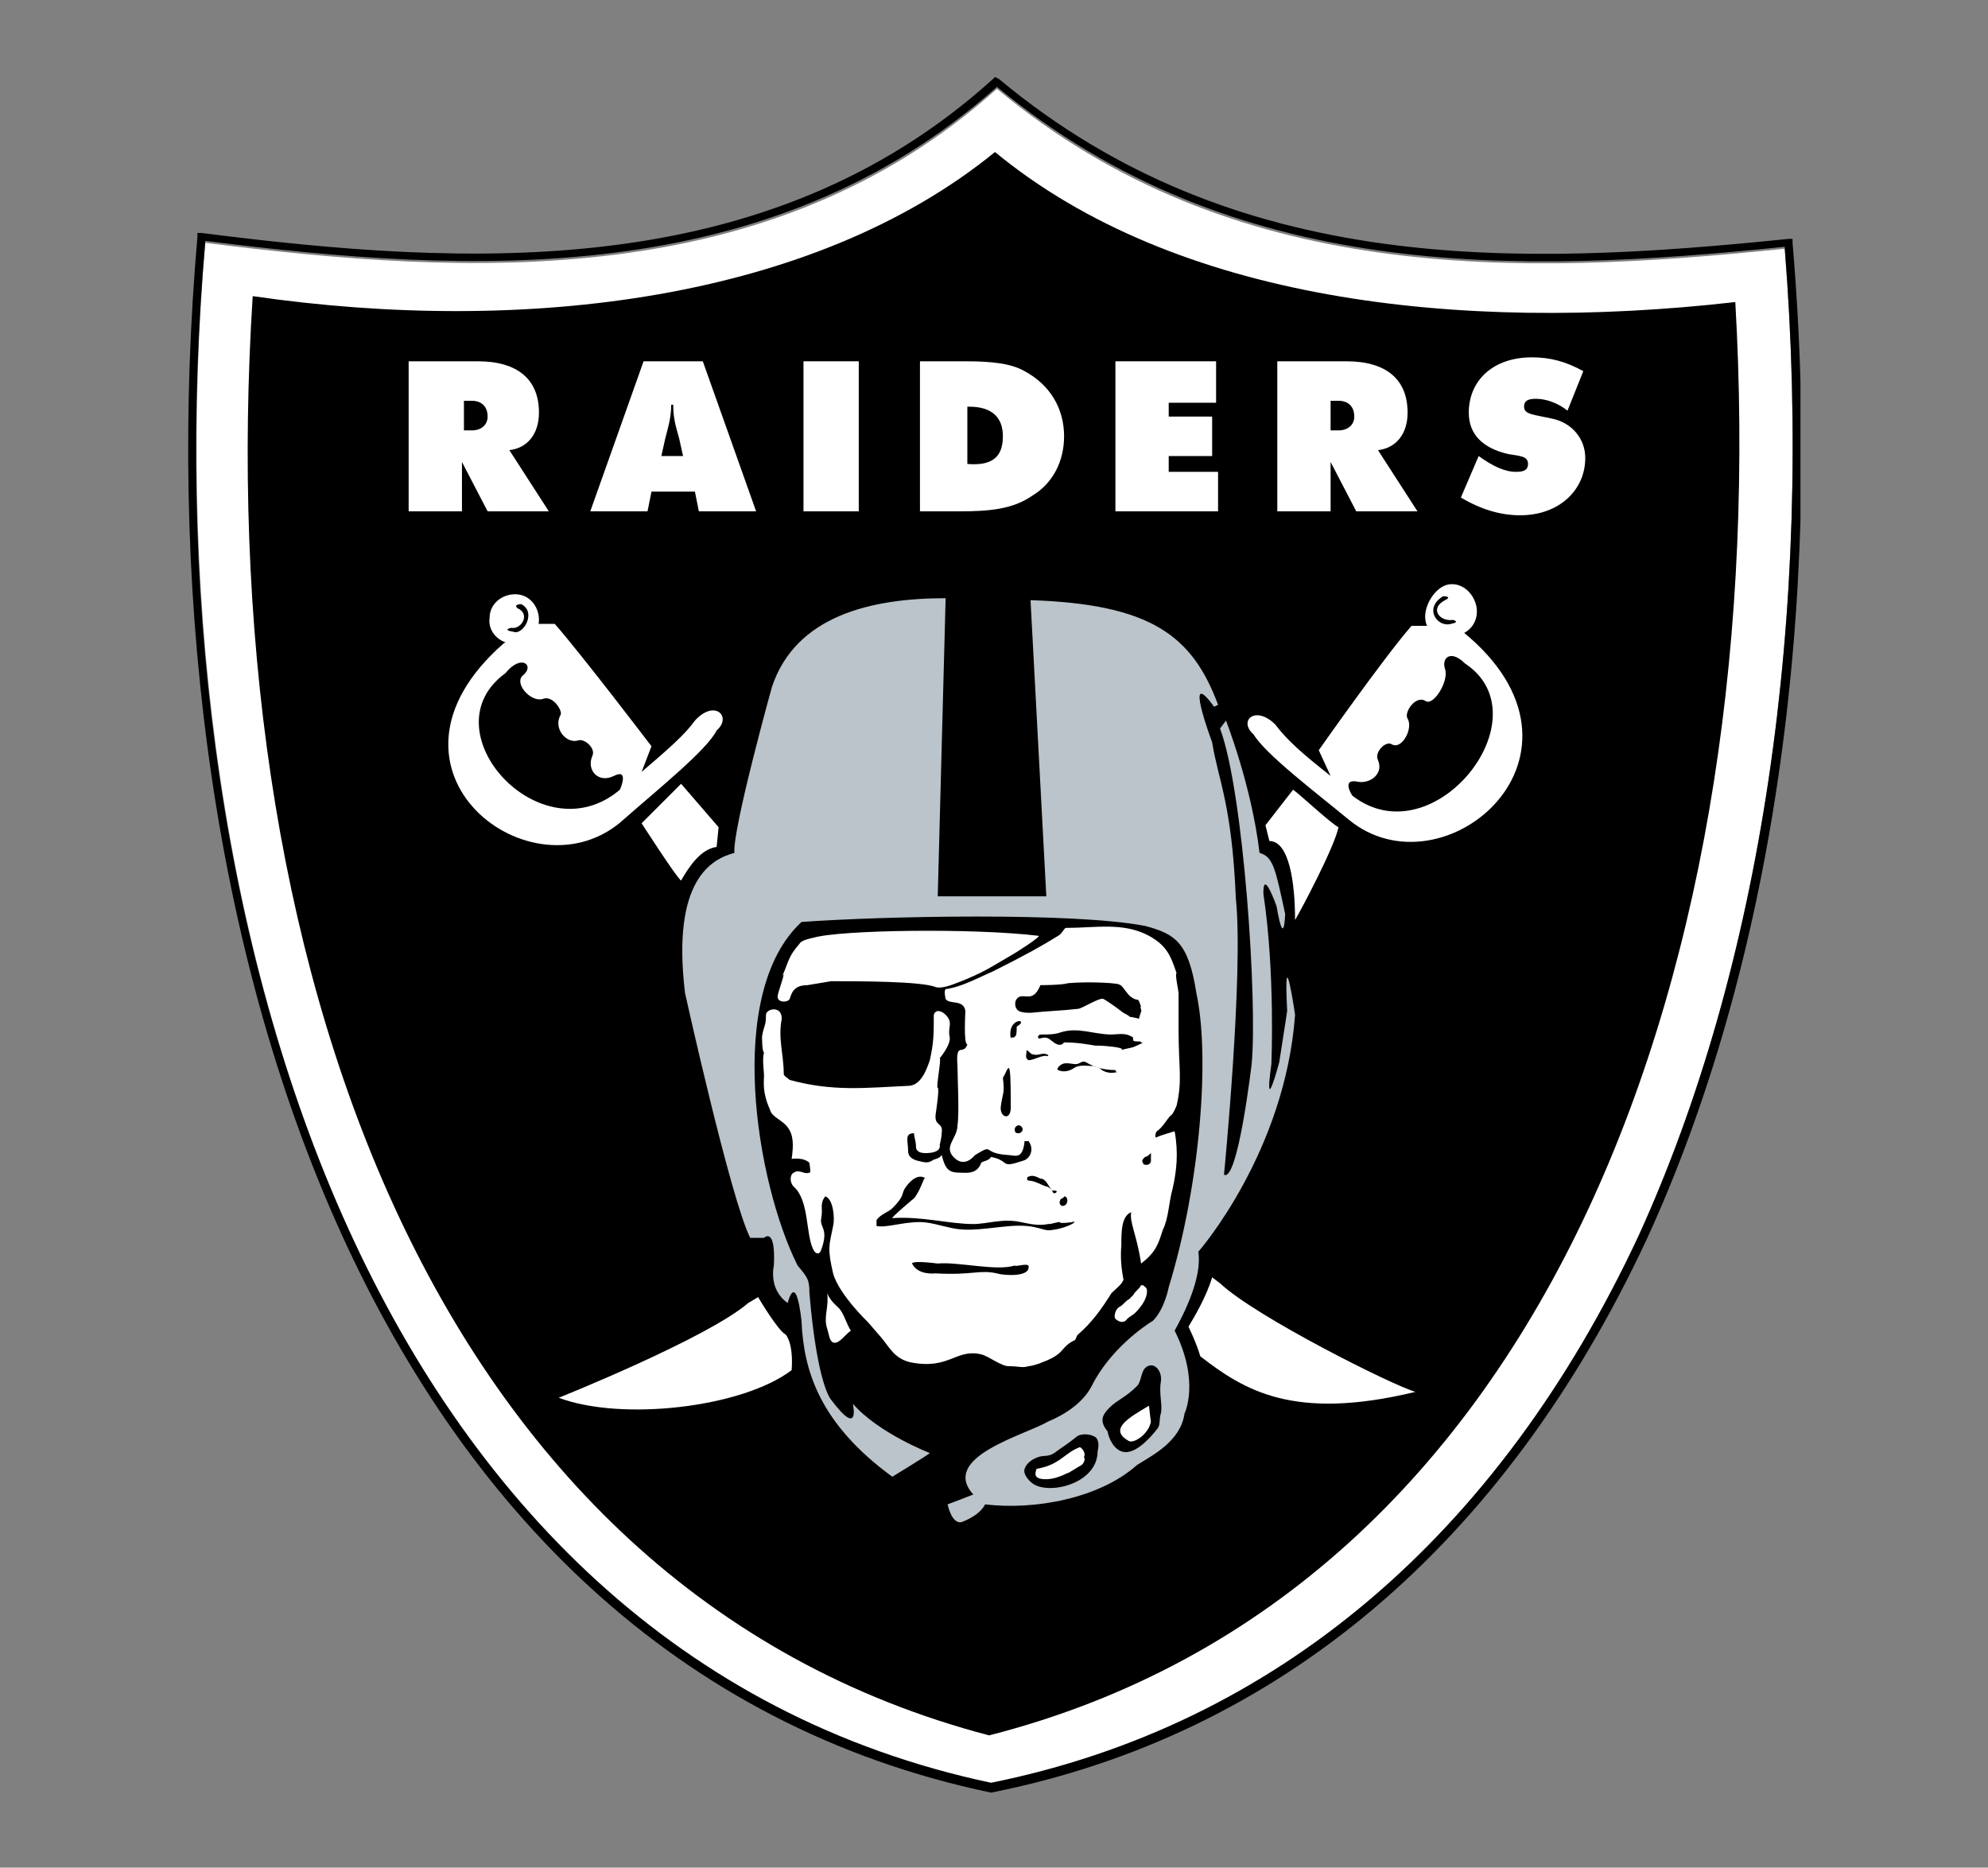 <?xml version="1.0" encoding="utf-8"?>
<!-- Generator: Adobe Illustrator 25.3.1, SVG Export Plug-In . SVG Version: 6.00 Build 0)  -->
<svg version="1.1" id="Layer_1" xmlns="http://www.w3.org/2000/svg" xmlns:xlink="http://www.w3.org/1999/xlink" x="0px" y="0px"
	 viewBox="0 0 100.7 94.6" style="enable-background:new 0 0 100.7 94.6;" xml:space="preserve">
<rect x="0" y="0" width="100.7" height="94.6" fill="#808080" stroke="none"/>
<style type="text/css">
	.st0{clip-path:url(#SVGID_2_);fill:#FFFFFF;}
	.st1{clip-path:url(#SVGID_2_);}
	.st2{clip-path:url(#SVGID_2_);fill:#B1063A;}
	.st3{clip-path:url(#SVGID_2_);fill:#FFC20E;}
	.st4{clip-path:url(#SVGID_4_);fill:#BBC4CA;}
	.st5{clip-path:url(#SVGID_4_);fill:#FFFFFF;}
	.st6{clip-path:url(#SVGID_6_);}
	.st7{clip-path:url(#SVGID_6_);fill:#FFFFFF;}
	.st8{clip-path:url(#SVGID_6_);fill:#C9243F;}
	.st9{clip-path:url(#SVGID_8_);fill:#FFFFFF;}
	.st10{clip-path:url(#SVGID_8_);fill:#9D7A13;}
	.st11{clip-path:url(#SVGID_8_);}
	.st12{clip-path:url(#SVGID_10_);fill:#FFFFFF;}
	.st13{clip-path:url(#SVGID_10_);fill:#252379;}
	.st14{clip-path:url(#SVGID_10_);}
	.st15{clip-path:url(#SVGID_10_);fill:#9D7A13;}
	.st16{clip-path:url(#SVGID_10_);fill:#DA1A32;}
	.st17{clip-path:url(#SVGID_12_);fill:#FFFFFF;}
	.st18{clip-path:url(#SVGID_12_);fill:#DA2128;}
	.st19{clip-path:url(#SVGID_12_);fill:#005496;}
	.st20{clip-path:url(#SVGID_14_);}
	.st21{clip-path:url(#SVGID_14_);fill:#D1D3D4;}
	.st22{clip-path:url(#SVGID_14_);fill:#0099D8;}
	.st23{clip-path:url(#SVGID_16_);fill:#0099D8;}
	.st24{clip-path:url(#SVGID_16_);}
	.st25{clip-path:url(#SVGID_18_);fill:#000228;}
	.st26{clip-path:url(#SVGID_18_);fill:#FFFFFF;}
	.st27{clip-path:url(#SVGID_18_);fill:#F05622;}
	.st28{clip-path:url(#SVGID_20_);fill:#FFFFFF;}
	.st29{clip-path:url(#SVGID_20_);fill:#F04E23;}
	.st30{clip-path:url(#SVGID_20_);}
	.st31{clip-path:url(#SVGID_22_);fill:#E93825;}
	.st32{clip-path:url(#SVGID_22_);fill:#2D1B00;}
	.st33{clip-path:url(#SVGID_22_);fill:#FFFFFF;}
	.st34{fill:#002A5C;}
	.st35{fill:#FFFFFF;}
	.st36{clip-path:url(#SVGID_24_);fill:#0B2343;}
	.st37{clip-path:url(#SVGID_24_);fill:#F05622;}
	.st38{clip-path:url(#SVGID_24_);fill:#FFFFFF;}
	.st39{clip-path:url(#SVGID_26_);fill:#B0B7BB;}
	.st40{clip-path:url(#SVGID_26_);fill:#FFFFFF;}
	.st41{clip-path:url(#SVGID_26_);fill:#0076B6;}
	.st42{clip-path:url(#SVGID_28_);fill:#FFC20E;}
	.st43{clip-path:url(#SVGID_28_);fill:#2A433A;}
	.st44{clip-path:url(#SVGID_28_);fill:#FFFFFF;}
	.st45{clip-path:url(#SVGID_30_);fill:#FFFFFF;}
	.st46{clip-path:url(#SVGID_30_);fill:#00143F;}
	.st47{clip-path:url(#SVGID_30_);fill:#C41230;}
	.st48{clip-path:url(#SVGID_32_);fill:#FFFFFF;}
	.st49{clip-path:url(#SVGID_32_);}
	.st50{clip-path:url(#SVGID_34_);}
	.st51{clip-path:url(#SVGID_34_);fill:#FFFFFF;}
	.st52{clip-path:url(#SVGID_34_);fill:#BBC4CA;}
	.st53{clip-path:url(#SVGID_36_);fill:#FFFFFF;}
	.st54{clip-path:url(#SVGID_36_);fill:#0080C6;}
	.st55{clip-path:url(#SVGID_36_);fill:#FFC20E;}
	.st56{clip-path:url(#SVGID_38_);fill:#FFFFFF;}
	.st57{clip-path:url(#SVGID_38_);fill:#004F9D;}
	.st58{clip-path:url(#SVGID_38_);fill:#001641;}
	.st59{clip-path:url(#SVGID_38_);fill:#FFDF00;}
	.st60{clip-path:url(#SVGID_38_);fill:#FAA41A;}
	.st61{clip-path:url(#SVGID_38_);fill:#F58025;}
	.st62{clip-path:url(#SVGID_40_);fill:url(#SVGID_41_);}
	.st63{clip-path:url(#SVGID_43_);fill:#004F9D;}
	.st64{clip-path:url(#SVGID_45_);fill:#005778;}
	.st65{clip-path:url(#SVGID_45_);fill:#FFFFFF;}
	.st66{clip-path:url(#SVGID_45_);fill:#F26A24;}
	.st67{clip-path:url(#SVGID_45_);fill:#008E97;}
	.st68{clip-path:url(#SVGID_47_);fill:#005778;}
	.st69{clip-path:url(#SVGID_47_);fill:#FFFFFF;}
	.st70{clip-path:url(#SVGID_49_);fill:#FFC62F;}
	.st71{clip-path:url(#SVGID_49_);fill:#FFFFFF;}
	.st72{clip-path:url(#SVGID_49_);fill:#EDB59F;}
	.st73{clip-path:url(#SVGID_49_);fill:#4F2683;}
	.st74{clip-path:url(#SVGID_49_);}
	.st75{clip-path:url(#SVGID_51_);fill:#FFFFFF;}
	.st76{clip-path:url(#SVGID_51_);fill:#DA2128;}
	.st77{clip-path:url(#SVGID_51_);fill:#002A5C;}
	.st78{clip-path:url(#SVGID_51_);fill:#B0B7BB;}
	.st79{clip-path:url(#SVGID_53_);}
	.st80{clip-path:url(#SVGID_55_);fill:#FFFFFF;}
	.st81{clip-path:url(#SVGID_55_);}
	.st82{clip-path:url(#SVGID_55_);fill:#D8C193;}
	.st83{clip-path:url(#SVGID_57_);fill:#003C7E;}
	.st84{clip-path:url(#SVGID_59_);fill:#003C7E;}
	.st85{clip-path:url(#SVGID_61_);fill:#004E38;}
	.st86{clip-path:url(#SVGID_61_);fill:#FFFFFF;}
	.st87{clip-path:url(#SVGID_63_);fill:#FFFFFF;}
	.st88{clip-path:url(#SVGID_63_);fill:#003B45;}
	.st89{clip-path:url(#SVGID_63_);}
	.st90{clip-path:url(#SVGID_63_);fill:#A1ABB2;}
	.st91{clip-path:url(#SVGID_65_);}
	.st92{clip-path:url(#SVGID_65_);fill:#B1BAC0;}
	.st93{clip-path:url(#SVGID_65_);fill:#FFFFFF;}
	.st94{clip-path:url(#SVGID_65_);fill:#FFC20E;}
	.st95{clip-path:url(#SVGID_65_);fill:#DA2128;}
	.st96{clip-path:url(#SVGID_65_);fill:#00539B;}
	.st97{clip-path:url(#SVGID_67_);fill:#FFFFFF;}
	.st98{clip-path:url(#SVGID_67_);}
	.st99{clip-path:url(#SVGID_67_);fill:#C6A976;}
	.st100{clip-path:url(#SVGID_67_);fill:#B9083E;}
	.st101{clip-path:url(#SVGID_69_);fill:#FFFFFF;}
	.st102{clip-path:url(#SVGID_69_);fill:#002A5C;}
	.st103{clip-path:url(#SVGID_69_);fill:#77C25F;}
	.st104{clip-path:url(#SVGID_69_);fill:#B2B5B8;}
	.st105{clip-path:url(#SVGID_71_);fill:#FFFFFF;}
	.st106{clip-path:url(#SVGID_71_);fill:#B1BAC0;}
	.st107{clip-path:url(#SVGID_71_);}
	.st108{clip-path:url(#SVGID_71_);fill:#B51631;}
	.st109{clip-path:url(#SVGID_71_);fill:#F15D22;}
	.st110{clip-path:url(#SVGID_73_);fill:#FFFFFF;}
	.st111{clip-path:url(#SVGID_73_);fill:#002A5C;}
	.st112{clip-path:url(#SVGID_73_);fill:#4495D1;}
	.st113{clip-path:url(#SVGID_73_);fill:#BBC4CA;}
	.st114{clip-path:url(#SVGID_73_);fill:#DA2128;}
	.st115{fill:#5D0024;}
	.st116{clip-path:url(#SVGID_75_);fill:#FFFFFF;}
	.st117{clip-path:url(#SVGID_75_);fill:#003B75;}
	.st118{clip-path:url(#SVGID_77_);}
	.st119{clip-path:url(#SVGID_79_);fill:#FFFFFF;}
	.st120{clip-path:url(#SVGID_79_);fill:#D7A22A;}
	.st121{clip-path:url(#SVGID_79_);}
	.st122{clip-path:url(#SVGID_79_);fill:#9F792C;}
	.st123{clip-path:url(#SVGID_79_);fill:#00839C;}
	.st124{clip-path:url(#SVGID_81_);fill:#FFFFFF;}
	.st125{clip-path:url(#SVGID_81_);}
	.st126{clip-path:url(#SVGID_81_);fill:#E31837;}
</style>
<g>
	<defs>
		<rect id="SVGID_31_" x="9.4" y="3.8" width="81.8" height="87"/>
	</defs>
	<clipPath id="SVGID_2_">
		<use xlink:href="#SVGID_31_"  style="overflow:visible;"/>
	</clipPath>
	<path class="st0" d="M90.4,12.6c-13.6,1.4-28,1.8-39.9-8.1c-11.5,10.3-26.7,9.5-40.1,7.8c-2.9,34.1,8.2,71.4,39.8,78.1
		C64.6,87.4,75.9,77.8,83,62.6C89.2,49,91.9,31.2,90.4,12.6"/>
	<path class="st1" d="M90.8,12.3l0-0.2l-0.2,0c-13.7,1.4-28,1.9-40-8.1l-0.2-0.1L50.3,4c-11.5,10.4-26.7,9.5-40.1,7.8l-0.2,0l0,0.2
		c-3,34.4,8.2,72.1,40.2,78.8l0,0l0,0c14.6-2.9,26-12.6,33.2-28C89.7,49.1,92.4,31.1,90.8,12.3 M50.2,90.3
		c-31.6-6.7-42.8-44-39.8-78.1c13.4,1.7,28.5,2.5,40.1-7.8c12,9.9,26.3,9.5,39.9,8.1C91.9,31.2,89.2,49,83,62.6
		C75.9,77.8,64.6,87.4,50.2,90.3"/>
</g>
<g>
	<defs>
		<rect id="SVGID_33_" x="9.4" y="3.8" width="81.8" height="87"/>
	</defs>
	<clipPath id="SVGID_4_">
		<use xlink:href="#SVGID_33_"  style="overflow:visible;"/>
	</clipPath>
	<path style="clip-path:url(#SVGID_4_);" d="M50.4,7.7C41.2,15.2,26.6,17,12.8,15c-2.1,33.1,8.7,65.4,37.3,72.9
		c28.6-7.3,39.7-39.5,37.8-72.6C73.8,16.9,59.5,15.2,50.4,7.7"/>
	<path class="st5" d="M61.4,64.7c-0.3,1-0.9,2-1.2,2.5c0,0,0.4,0.8,0.6,1.5c2.2,1.7,4.7,3.3,10.9,1.8c-1.1-0.3-8.1-3.8-9.9-5.5
		L61.4,64.7z"/>
	<path class="st5" d="M38.4,65.7c0,0,1,1.7,1.4,1.9c0,0,0.4,0.4,0.3,1.8c-2.5,1.9-8.6,2.6-11.8,1.4c0,0,7.5-3,9.6-4.8L38.4,65.7z"/>
	<path class="st5" d="M57.8,65.1c-0.1,0.2-0.3,0.3-0.4,0.5c-0.1,0.1-0.1,0.1-0.2,0.2c-0.2,0.1-0.3,0.3-0.5,0.4
		c-0.2,0.1-0.3,0.5-0.2,0.6c0.1,0.1,0.4,0.3,0.6,0c0.1-0.1,0.3-0.2,0.4-0.3c0.3-0.3,0.6-0.7,0.6-1.1c0-0.2-0.1-0.2-0.2-0.3
		C58,65.1,57.8,65.1,57.8,65.1C57.8,65.1,57.8,65.1,57.8,65.1"/>
	<path class="st5" d="M41.9,65.5c0.2,0.5,0.6,0.7,0.7,0.9c0.2,0.3,0.3,0.7,0.5,1c-0.3,0.2-0.6,0.7-0.9,0.6c-0.2-0.1-0.2-0.4-0.3-0.7
		C41.7,66.7,42,66.2,41.9,65.5C41.9,65.5,41.9,65.5,41.9,65.5"/>
	<path class="st4" d="M47.9,30.3c-3.8,0-7.6,0.9-8.8,4.5c0,0-2,7.2-1.9,8.4c-1.1,0.3-3.2,1.3-2.5,7.1c0,0,2.3,10.4,3.3,12.4l0.7,0
		c0,0,0.6-0.6,0.5,1.4c0,0-0.3,1.2,0.7,1.9c0,0,0.4-1.7,0.7,0.9c0.1,2.5,0.9,5.2,4.6,7.9c0,0,1.8-1.1,1.9-1.2c0,0-2.6-1-3.9-2.5
		c0,0,0.4,1.8-1.1-0.2c0,0-0.7-0.7-1.1-5.4c0-0.7-0.1-0.8-0.6-1.4c-2.1-4.2-3.7-13.8,0.2-17.4c4.1-0.3,13.8-0.5,17.4,0.2
		c1.5,0.4,2.2,0.8,2.6,3.4c0.7,3.2,0.2,9.7-1.4,14.9c0,0-0.2,1.1-0.8,1.7c-0.5,0.3-2.2,1.5-3.1,3.3c-0.3,0.6-1,1.3-2.2,1.8
		c-1.2,0.7-5.5,1.8-3.8,3.7c0,0-0.5,0.2-1.3,0.5c0,0,0.2,1,0.7,0.9c0,0,0.9-0.3,1.2-0.9c2.5,0.3,5.8-0.3,7.7-2
		c0.8-0.5,2.2-1.2,2.4-2.6c0,0,0.8-1.6-0.5-4.2c0.5-0.9,1.4-2.7,1.2-4c0.1-0.1,4.4-5.1,4.9-12c0,0-0.6-4.1-0.4-0.2
		c0,0-0.1,0.7-0.4,2.6c0,0-0.8,3-0.4,0.1c0,0,0.2-4.6-0.4-8.6c0,0-0.1-1.5,0.7,0.7c0.1,0.4-0.1-0.5-0.1-0.5s0.4,2.8,0.5,0.8
		c-0.5-2.3-0.6-2.9-1.3-3.1c-0.4-3.4-1.7-6.7-1.7-6.7l-0.3,0.4c1.2,3.2,1.9,13.9,1.6,17c0,0-0.7,6-1.4,5.6c0,0,1-10.2,0.6-14
		c-0.2-4.8-0.9-6-1.2-7.9c0,0-1.5-4,0.1-1.8l0.2-0.1c-1.3-3.5-3.4-5.1-9.5-5.3l0.8,15l-5.5,0L47.9,30.3z"/>
	<path class="st5" d="M40.9,49.9c0,0,1.2-0.2,1.2-0.2c1.4,0,4.6,0,5.3,0.3c0.4,0.1,1-0.2,1.3-0.3c1.2-0.5,1.3-0.6,2.5-1.3
		c0.2-0.1,1.6-1,1.4-1c-3.3-0.4-10.1-0.3-11.4,0.1c0,0-0.6,0.1-0.7,0.3c-0.6,0.7-0.5,0.8-0.9,1.7c0.3-0.6-0.2,0.8-0.2,0.9
		c-0.1,0.4,0.5,0.4,0.6,0.2C40.1,50.3,40.2,49.9,40.9,49.9"/>
	<path class="st5" d="M59.4,60.2c-0.2,0.7-0.2,1.5-0.5,2.1c-0.2,0.6-0.3,1.1-1.1,1.7c-0.2-1.4-0.6-2.1-0.5-2.6
		c-0.5,0.2-0.5,1-0.5,1.7c-0.1,1.1,0.2,2,0.1,1.7c0,0.2-0.4,0.5-0.6,0.7c-0.5,0.8-1,1.5-1.7,2.1c-0.1,0.1-0.1,0.3-0.2,0.3
		c-0.4,0.2-0.5,0.4-0.7,0.6c-0.2,0.2-0.6,0.4-0.9,0.5c-0.2,0.1-0.6,0.2-0.7,0.2c-0.3,0.1-0.5,0-1,0c-0.4,0-1-0.5-1.4-0.6
		c-1.3-0.3-1.6,0.8-3.6,0.4c-0.8-0.2-1-0.7-1.5-1.3c-0.1-0.1-0.6-0.7-0.7-0.8c0.2,0.2-1.4-1.3-1.7-2.4c-0.3-1.3-0.2-1.4,0-2.4
		c0.1-0.4,0-1.4-0.4-1.5c-0.3,0.4-0.1,0.6-0.2,1.1c-0.1,0.5,0.4,0.5,0,1.6c-0.1,0.3-0.3,0.2-0.4,0c-0.4-0.8-0.2-2.5-1-3.2
		c-0.2-0.2-0.2-0.6,0-0.7c0.3-0.2,0.5,0.1,0.8,0c0.1,0,0-0.4,0-0.5c-0.3-0.3-0.9-0.2-0.9-0.2c0.1-0.7,0.1-1.2-0.2-1.6
		c-0.3-0.4-0.8-0.5-0.9-0.9c-0.4-0.9-0.3-1.4-0.3-1.7c0-0.3-0.1-0.8,0-1.2c-0.1,0-0.1-0.8-0.1-0.8c0.1-0.6,0.2-0.5,0.2-1.1
		c0-0.3,0.8-0.5,0.8,0.2c-0.2,1,0.1,1.8,0.1,2.8c0,0.1,0.2,0.2,0.3,0.3c2.2,0.6,3.8,0.4,6,0.3c0.6,0,0.9-0.7,1.1-1.3
		c0.2-0.9,0.2-1.3,0.2-2.3c0.1-0.3,0.4-0.2,0.6,0c0.4,0.4,0.1,0.6,0.2,1.1c0.1,0.4-0.5,1.1-0.5,1.1c0.1,0-0.2,1.5-0.1,1.5
		c0.1,0-0.1,1.3-0.1,1.3c-0.1,0.7,0.4,0.4,0.3,1c0,0.2-0.1,0.6-0.1,0.6c0.1,0.5-1,0.4-0.8,0.4c-0.2,0-0.4-0.1-0.4-0.3
		c0-0.3-0.1-0.5-0.1-0.7c-0.5,0-0.3,0.4-0.3,0.9c0,0.2,0.1,0.4,0.5,0.5c0.4,0.1,0.5,0.1,0.7,0c0.1-0.1,0.4-0.1,0.5-0.3
		c0.2,0.8,0.4,0.9,1,0.9c0.2,0,0.8,0.1,1-0.5c0.1-0.1,0.4-0.1,0.5-0.3c1,0.2,0.4,0.6,1.6,0.2c0.4-0.1,0.6-0.6,0.3-1c0,0-0.2,0-0.2,0
		c-0.1,1-0.5,0.7-0.9,0.7c-1.3-0.1-0.6-0.6-1.6,0c-0.1,0.1-0.5,0.6-1,0.2c-0.7-0.6,0.1-1,0.1-1.7c0.1-0.6,0-2.5,0-3
		c-0.1-1.3,0.3-0.5,0.5-1.1c-0.2,0-0.1-1.6-0.1-1.7c-0.1-0.6-0.8-0.3-1-0.6c0,0-0.1-0.4,0-0.5c0.8-0.1,1.7-0.6,2.4-0.9
		c1.6-0.8,2.5-1.3,3.3-1.8c0.2-0.1,0.3-0.4,0.4-0.4c1.5,0,2.9-0.3,4.2,0.4c0.9,0.5,1.1,1,1.4,1.9c-0.1,0,0.1,0.9,0.1,1
		c0,0.6,0,1.6,0,1.9c0,1.9,0.2,2.5-0.1,3.8c0,0-0.2,0.5-0.3,0.5c-0.2,0.2-0.4,0.6-0.7,0.8c-0.1,0.1-0.1,0.4,0,0.3
		c0.2-0.1,0.6-0.2,0.9-0.3C59.7,58.4,59.6,59.3,59.4,60.2"/>
	<path style="clip-path:url(#SVGID_4_);" d="M56.9,51.3c0,0-0.5-0.4-1-0.7c-0.2-0.1-1.1,0.5-1.3,0.5c-0.9,0.1-1.4,0.1-2.4,0.2
		c-0.2,0-0.6,0-0.7-0.2c-0.1-0.1-0.1-0.4,0-0.5c0.3-0.4,0.8,0.3,1.2-0.7c0,0,1.1,0,1.4-0.1c1.1-0.1,2.8,0,2.6,0.1
		c0.1-0.1,0.4,0.5,0.6,0.6c0.4,0.3,0.3-0.1,0.5,0.5c-0.1-0.1,0.1,0.4,0,0.2c0,0.1-0.1,0.3-0.1,0.4c0,0-0.4-0.1-0.5-0.1
		C57.3,51.5,56.9,51.3,56.9,51.3"/>
	<path style="clip-path:url(#SVGID_4_);" d="M51.5,52c0.7-0.4-0.5-0.5-0.3,0.6c0-0.1,0.2,0,0.2-0.1C51.5,52.5,51.5,52.2,51.5,52"/>
	<path style="clip-path:url(#SVGID_4_);" d="M50.8,54.6c0.1,0.8,0,0.7-0.1,1.4c-0.1,0.6,0.5,0.8,0.5,0.1
		C51.2,53.3,51.1,54.1,50.8,54.6"/>
	<path style="clip-path:url(#SVGID_4_);" d="M58.3,58.4c-0.1,0.1-0.2,0.2-0.3,0.2c-0.1,0.1-0.2,0.2-0.1,0.3c0,0.1,0.1,0.1,0.2,0.1
		c0.1,0,0.2-0.1,0.2-0.2C58.3,58.8,58.3,58.6,58.3,58.4"/>
	<path style="clip-path:url(#SVGID_4_);" d="M51.6,57.4c0.1,0,0.2-0.1,0.2-0.2c0-0.1-0.1-0.2-0.2-0.2c-0.1,0-0.2,0.1-0.2,0.2
		C51.4,57.4,51.5,57.4,51.6,57.4"/>
	<path style="clip-path:url(#SVGID_4_);" d="M57.5,53c-0.2,0.1-0.5,0.1-0.7,0.2c0.4-0.2-2-0.3-1.1-0.2c-0.6-0.1-1.1-0.2-1.8-0.2
		c0,0-0.1,0.1-0.1,0.1c-0.3,0.1-0.5-0.2-0.7-0.3c-0.2-0.1-0.3,0-0.5,0c0-0.1-0.1-0.1,0-0.1c0-0.1,0.1-0.1,0.2-0.1
		c0.3,0,0.6,0,0.9-0.1c0.9-0.3,1.7,0.1,2.6,0.1c0.3,0,0.7-0.1,1,0.1c0.1,0,0.1,0.1,0.1,0.2c0.1,0.1,0.4,0,0.4,0.1
		C58,52.8,57.7,52.9,57.5,53"/>
	<path style="clip-path:url(#SVGID_4_);" d="M56.6,54.3c-0.1,0-0.1-0.1-0.1-0.1c-0.5,0-1-0.1-1.5-0.4c-0.2-0.1-0.3,0.1-0.5,0.1
		c-0.2,0-0.5-0.1-0.7,0c-0.2,0.1-0.3,0.3-0.2,0.3c0.2,0.1,0.5,0.1,0.8-0.1c0.3-0.2,0.7-0.1,1-0.1c0.1,0,0.2,0.1,0.3,0.1
		C55.9,54.3,56.2,54.4,56.6,54.3"/>
	<path style="clip-path:url(#SVGID_4_);" d="M53.1,53.5c0-0.1-0.1-0.1-0.1-0.1c-0.2-0.1-0.4,0.1-0.7,0c-0.1,0-0.2-0.2-0.3-0.2
		c0,0.2-0.1,0.4,0.1,0.5C52.4,53.7,52.8,53.4,53.1,53.5C53.1,53.5,53.1,53.5,53.1,53.5"/>
	<path class="st5" d="M34.5,39.7l-2,2c0,0,1.8,2.8,2,2.9c0.4-0.7,1-1.6,1.8-1.7l0.1-1L34.5,39.7z"/>
	<path class="st5" d="M27,31.6l1.1,0c1.4,1.6,4.9,6.2,4.9,6.2l-0.5,1.3c1.4-1.2,2.2-1.9,2.7-2.6c1-1.1,1.9-0.2,1.1,0.5
		c-0.5,1-3,3-4.7,4.5c-4.6,4.2-13.4-2.5-6.1-8.9L27,31.6z"/>
	<path style="clip-path:url(#SVGID_4_);" d="M25.6,34.1c0.8-1,1.5-0.4,0.9,0.1c-0.5,0.4,0.4,1.4,1,1.2c0.5-0.2,1,0.6,0.9,0.8
		c-0.4,0.7,0.3,1.5,0.9,1.3c0.3-0.1,0.9,0.4,0.7,0.8c-0.3,0.7,0.3,1.4,1.1,1c0.8-0.4,0.3,0.7,0.3,0.7C27.4,43.4,21.6,37,25.6,34.1"
		/>
	<path class="st5" d="M26,32.6c0.7,0,1.3-0.5,1.3-1.2c0-0.7-0.5-1.3-1.2-1.3c-0.7,0-1.3,0.5-1.3,1.2C24.7,32,25.3,32.6,26,32.6"/>
	<path style="clip-path:url(#SVGID_4_);" d="M26.4,30.6c0.8,0.4,0.1,1.6-0.4,1.4c-0.6-0.1-0.1-0.2-0.1-0.2c0.5,0.1,1-0.7,0.3-1
		C26,30.6,26.4,30.6,26.4,30.6"/>
	<path class="st5" d="M72.6,31.7l-1.1,0c-1.4,1.6-4.7,6.3-4.7,6.3l0.6,1.3c-1.4-1.1-2.2-1.8-2.8-2.6c-1-1-1.9-0.2-1.1,0.5
		c0.6,1,3.1,2.9,4.8,4.3c4.8,4,13.4-3.3,5.8-9.5L72.6,31.7z"/>
	<path style="clip-path:url(#SVGID_4_);" d="M74.2,33.6c-0.7-0.7-1.2-0.3-1,0.3c0.2,0.6-0.6,1.9-1,1.6c-0.5-0.3-1.1,0.6-0.9,0.9
		c0.3,0.5-0.3,1.6-0.8,1.3c-0.3-0.2-0.9,0.4-0.7,0.8c0.3,0.7-0.4,1.2-1,1.1c-0.9-0.2-0.3,0.7-0.3,0.7C72.6,43.5,78.3,36.3,74.2,33.6
		"/>
	<path class="st5" d="M73.6,32.2c-0.7,0.1-1.3-0.1-1.4-0.8c-0.1-0.7,0.5-1.7,1.2-1.8c0.7-0.1,1.3,0.5,1.4,1.2
		C74.9,31.6,74.3,32.2,73.6,32.2"/>
	<path style="clip-path:url(#SVGID_4_);" d="M73.1,30.2c-1,0.6-0.3,1.6,0.4,1.4c0.5-0.1,0.1-0.2,0.1-0.2c-0.7,0.1-1.2-0.6-0.4-1
		C73.6,30.2,73.1,30.2,73.1,30.2"/>
	<path class="st5" d="M65.5,40c0.3,0.2,1.9,1.7,2.3,1.9c-0.2,1-1.9,4.2-2.2,4.7c0-1.9-0.3-4-1.3-4l-0.2-0.8L65.5,40z"/>
	<path style="clip-path:url(#SVGID_4_);" d="M58.8,70c0.1-0.6-0.4-1.1-0.8-0.7c-0.2,0.2-0.2,0.7-0.4,0.9c-0.6,0.6-1,0.7-1.4,1.1
		c-0.4,0.4-0.5,0.7-0.1,1.2c0,0,0.1,0.6,0.5,0.9c0.5,0.4,1.2,0,2-1c0.2-0.2,0.1-0.5,0.2-0.8C58.9,71.2,58.7,70.6,58.8,70"/>
	<path style="clip-path:url(#SVGID_4_);" d="M55.6,73.5c0,1.6-2.3,2.2-3.2,1.7c-0.2-0.1-0.6-0.5-0.5-0.8c0.1-0.3,0.4-0.5,0.7-0.6
		c0.3-0.1,0.5,0,0.8-0.2c0.4-0.3,0.6-0.4,1.1-0.8c0.2-0.2,0.7-0.2,1,0C55.6,72.9,55.7,73.1,55.6,73.5C55.6,73.4,55.6,73.5,55.6,73.5
		"/>
	<path class="st5" d="M58.2,71.2c-1,0.6-2.1,1.2-1,1.8c0.3,0.1,1-0.4,1.1-1C58.3,72.1,58.2,71.2,58.2,71.2"/>
	<path class="st5" d="M54.8,74.2c-0.2,0.1-0.8,0.5-0.7,0.4c-0.4,0.2-0.9,0.4-1.4,0.3c-0.4-0.1-0.2-0.4-0.2-0.5
		c1.2-0.2,1.4-0.8,2.2-1.1c0.2,0.1,0.3,0.4,0.2,0.5C55,73.9,54.9,74.1,54.8,74.2"/>
	<path style="clip-path:url(#SVGID_4_);" d="M45.9,60.1c-0.3,0.4,0,0.4-0.7,1.1c-0.2,0.2-0.6,0.3-0.8,0.6c0,0,0,0.2,0,0.3
		c0.5,0.1,1.3-0.2,2.2-0.2c0.5,0,1.1,0.2,1.6,0.3c0.9,0.2,1.8,0,3-0.1c1.4-0.1,1.6,0.3,2.1,0.2c0.8-0.1,1.4-0.5,1-0.4
		c0.1,0-0.7,0.1-0.6,0c-0.2,0-0.4,0.1-0.6,0.1c-0.5,0.1-0.9,0-1.4-0.1C50.8,61.7,50,62,49.3,62c-1.2,0-2.6-0.4-4.1-0.3
		c-0.1,0,1.2-1.1,1.1-1c0.4-0.5,0.5-1.2,0.6-1C46.9,59.7,46.5,59.3,45.9,60.1"/>
	<path style="clip-path:url(#SVGID_4_);" d="M47.5,64c1-0.1,3,0.4,3.9,0.1c0,0.1,0.8-0.2,0.7,0.1c0,0.5-1.3,0.4-1.6,0.3
		c-0.9-0.2-1.2,0.1-3.1,0c-0.1,0-0.9,0.1-1.2-0.5C46.2,63.9,46.7,63.9,47.5,64"/>
	<path style="clip-path:url(#SVGID_4_);" d="M53.7,60.8C53.6,61,53.8,61.2,54,61c0.1-0.1,0.1-0.4-0.1-0.4
		C53.9,60.7,53.7,60.7,53.7,60.8"/>
	<path style="clip-path:url(#SVGID_4_);" d="M53.3,60.3c-0.1-0.1-0.2-0.2-0.3-0.2c-0.3-0.1-0.6-0.3-0.9-0.3c-0.1,0-0.1-0.2,0-0.2
		c0.2-0.1,0.4,0,0.6,0.1C53,59.7,53.1,60.1,53.3,60.3c0.1,0,0.3,0,0.2,0.1C53.4,60.5,53.3,60.4,53.3,60.3
		C53.3,60.3,53.3,60.3,53.3,60.3"/>
	<path class="st5" d="M54.3,61.6c0.1,0,0.1-0.1,0.1-0.2c0-0.1-0.1-0.2-0.1-0.2c-0.1,0-0.1,0.1-0.1,0.2
		C54.1,61.6,54.2,61.6,54.3,61.6"/>
	<path class="st5" d="M74.9,23.1c0.7,0.5,1.3,0.8,1.9,0.8c0.4,0,0.6-0.1,0.6-0.4c0-0.4-0.4-0.4-1-0.5c-1.3-0.3-2-1-2-2.1
		c0-1.6,1.2-2.8,3.2-2.8c0.9,0,1.7,0.2,2.6,0.7l-0.8,2c-0.5-0.4-1.1-0.6-1.6-0.6c-0.4,0-0.6,0.1-0.6,0.4c0,0.4,0.5,0.4,1.4,0.6
		c1,0.2,1.7,1,1.7,2c0,1.6-1.3,2.9-3.3,2.9c-1,0-2-0.3-3-0.9L74.9,23.1z"/>
	<path class="st5" d="M20.8,18.3h3.4c2,0,3.1,0.9,3.1,2.6c0,1.1-0.6,1.8-1.5,1.9l2,3.1h-3.1l-1.3-2.5v2.5h-2.7V18.3z M23.5,21.8h0.4
		c0.5,0,0.8-0.3,0.8-0.7c0-0.5-0.3-0.8-0.8-0.8h-0.4V21.8z"/>
	<path class="st5" d="M32.6,18.3h3l2.7,7.6h-2.9l-0.2-1H33l-0.2,1h-2.9L32.6,18.3z M34.6,23.1l-0.2-0.9c-0.1-0.4-0.3-0.9-0.3-1.7H34
		c0,0.7-0.2,1.3-0.3,1.7l-0.2,0.9H34.6z"/>
	<rect x="40.7" y="18.3" class="st5" width="2.8" height="7.6"/>
	<path class="st5" d="M46.7,18.3h2.2c1.3,0,2.3,0.1,3,0.5c1.3,0.7,2,1.9,2,3.3c0,1.3-0.6,2.4-1.6,3c-1,0.7-2.2,0.8-3.7,0.8h-2V18.3z
		 M50.8,22.1c0-1-0.6-1.5-1.7-1.5H49v2.9C50.2,23.6,50.8,23.2,50.8,22.1"/>
	<polygon class="st5" points="56.5,18.3 61.6,18.3 61.6,20.4 59.2,20.4 59.2,21.1 61.4,21.1 61.4,23.1 59.2,23.1 59.2,23.9 
		61.7,23.9 61.7,25.9 56.5,25.9 	"/>
	<path class="st5" d="M64.8,18.3h3.4c2,0,3.1,0.9,3.1,2.6c0,1.1-0.6,1.8-1.5,1.9l2,3.1h-3.1l-1.3-2.5v2.5h-2.7V18.3z M67.4,21.8h0.4
		c0.5,0,0.8-0.3,0.8-0.7c0-0.5-0.3-0.8-0.8-0.8h-0.4V21.8z"/>
</g>
</svg>
